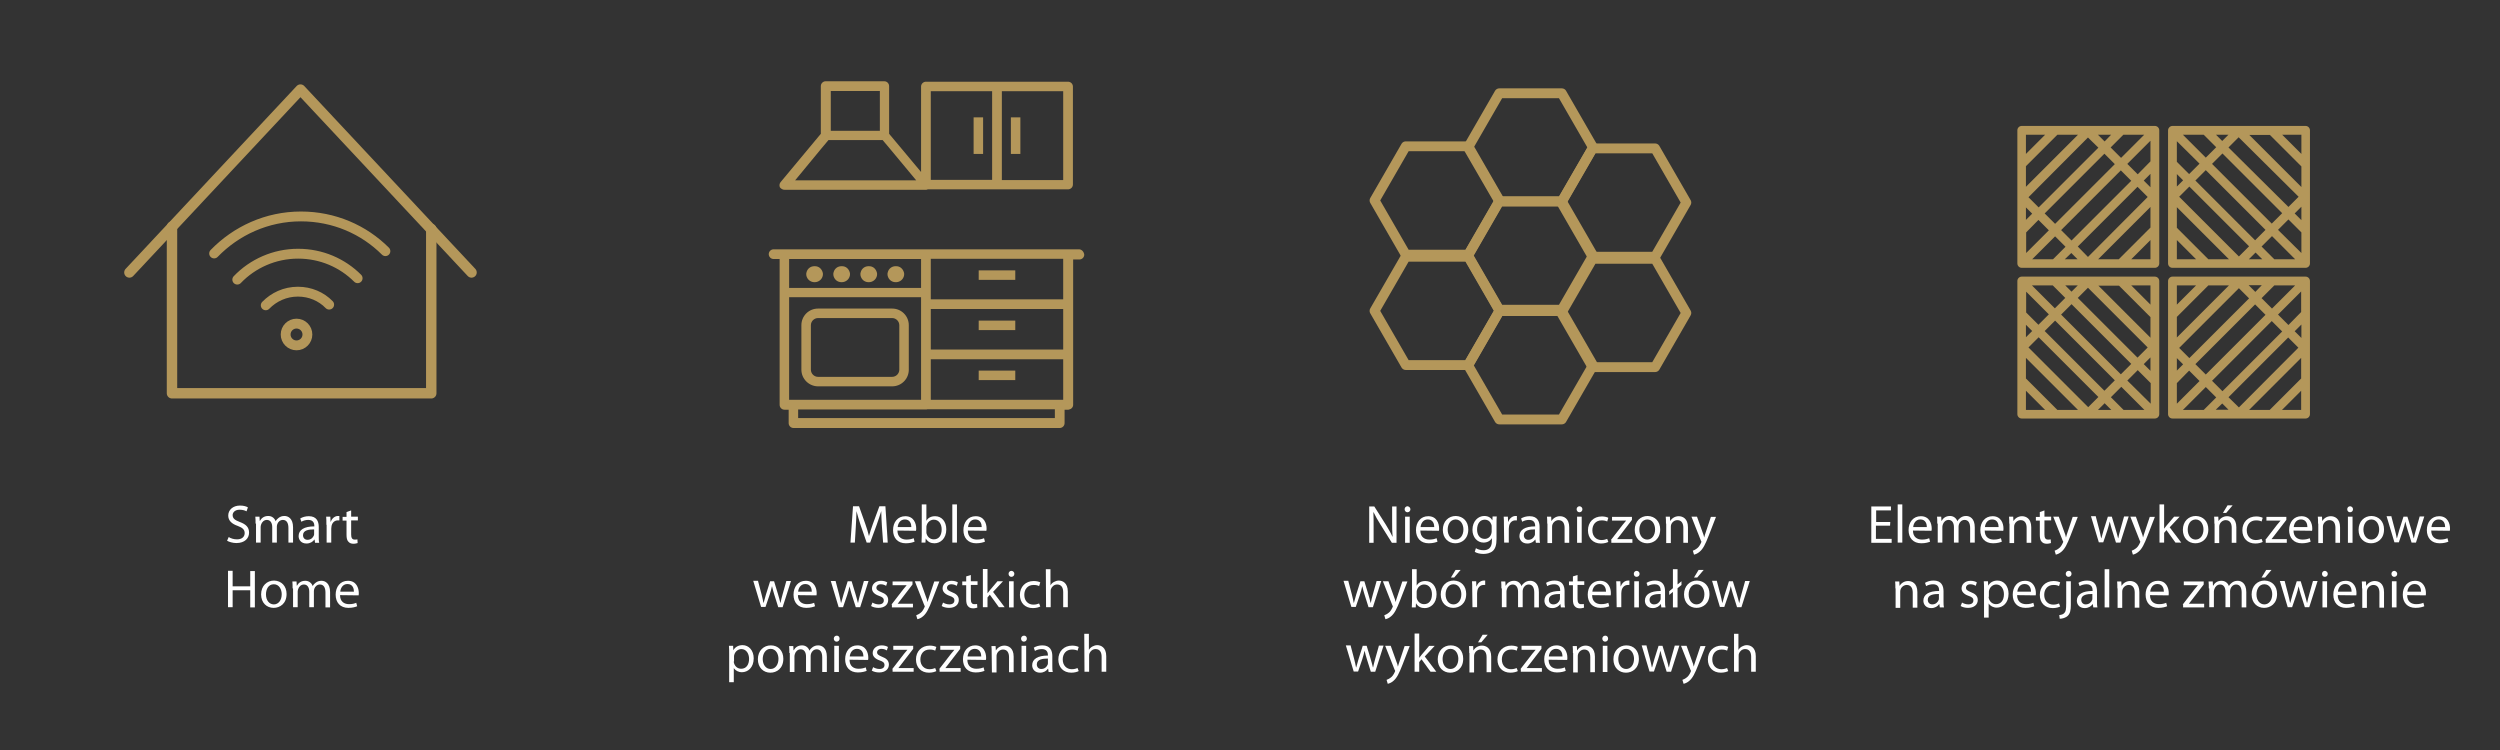<?xml version="1.0" encoding="utf-8"?>
<!-- Generator: Adobe Illustrator 26.3.1, SVG Export Plug-In . SVG Version: 6.00 Build 0)  -->
<svg version="1.1" id="Warstwa_1" xmlns="http://www.w3.org/2000/svg" xmlns:xlink="http://www.w3.org/1999/xlink" x="0px" y="0px"
	 viewBox="0 0 1080 324" style="enable-background:new 0 0 1080 324;" xml:space="preserve">
<rect x="0" y="0" width="1080" height="324" fill="#333333" stroke="none"/>
<style type="text/css">
	.st0{fill:#FFFFFF;}
	.st1{fill:none;stroke:#B4975A;stroke-width:4.5;stroke-linecap:round;stroke-linejoin:round;stroke-miterlimit:10;}
	.st2{fill:none;stroke:#B4975A;stroke-width:4.252;stroke-linecap:round;stroke-linejoin:round;stroke-miterlimit:10;}
	.st3{fill:#B4975A;}
	.st4{fill:none;stroke:#B4975A;stroke-width:4.252;stroke-linejoin:round;stroke-miterlimit:10;}
</style>
<g>
	<path class="st0" d="M98.8,232c0.9,0.6,2.2,1,3.6,1c2.1,0,3.3-1.1,3.3-2.7c0-1.4-0.8-2.3-3-3.1c-2.6-0.9-4.1-2.3-4.1-4.5
		c0-2.4,2-4.3,5.1-4.3c1.6,0,2.8,0.4,3.4,0.8l-0.6,1.7c-0.5-0.3-1.5-0.7-3-0.7c-2.1,0-3,1.3-3,2.3c0,1.5,1,2.2,3.1,3
		c2.7,1,4,2.3,4,4.6c0,2.4-1.8,4.5-5.5,4.5c-1.5,0-3.2-0.5-4-1L98.8,232z"/>
	<path class="st0" d="M110.4,226.2c0-1.2,0-2.1-0.1-3h1.8l0.1,1.8h0.1c0.6-1.1,1.7-2.1,3.6-2.1c1.5,0,2.7,0.9,3.2,2.3l0,0
		c0.3-0.7,0.8-1.1,1.3-1.5c0.7-0.5,1.4-0.8,2.5-0.8c1.5,0,3.7,1,3.7,4.9v6.6h-2v-6.3c0-2.2-0.8-3.5-2.4-3.5c-1.2,0-2.1,0.9-2.4,1.8
		c-0.1,0.3-0.2,0.7-0.2,1v7h-2v-6.7c0-1.8-0.8-3.1-2.3-3.1c-1.3,0-2.2,1-2.5,2c-0.1,0.3-0.2,0.7-0.2,1v6.8h-2v-8.2H110.4z"/>
	<path class="st0" d="M137.7,231.8c0,1,0,1.9,0.2,2.7h-1.8l-0.2-1.4h-0.1c-0.6,0.9-1.8,1.7-3.4,1.7c-2.3,0-3.4-1.6-3.4-3.2
		c0-2.7,2.4-4.2,6.8-4.2v-0.2c0-0.9-0.3-2.6-2.6-2.6c-1.1,0-2.2,0.3-3,0.8l-0.5-1.4c0.9-0.6,2.3-1,3.7-1c3.4,0,4.3,2.3,4.3,4.6
		V231.8z M135.7,228.7c-2.2,0-4.8,0.3-4.8,2.5c0,1.3,0.9,2,1.9,2c1.5,0,2.4-0.9,2.8-1.9c0.1-0.2,0.1-0.5,0.1-0.7V228.7z"/>
	<path class="st0" d="M141,226.7c0-1.3,0-2.5-0.1-3.5h1.8l0.1,2.2h0.1c0.5-1.5,1.8-2.5,3.1-2.5c0.2,0,0.4,0,0.6,0v1.9
		c-0.2,0-0.4,0-0.7,0c-1.4,0-2.5,1.1-2.7,2.6c0,0.3-0.1,0.6-0.1,1v6h-2v-7.7H141z"/>
	<path class="st0" d="M151.7,220.5v2.7h2.9v1.6h-2.9v6.1c0,1.4,0.4,2.2,1.5,2.2c0.6,0,0.9,0,1.2-0.1l0.1,1.6c-0.4,0.1-1,0.3-1.8,0.3
		c-1,0-1.7-0.3-2.2-0.9c-0.6-0.6-0.8-1.6-0.8-3v-6.1H148v-1.6h1.7v-2.1L151.7,220.5z"/>
	<path class="st0" d="M100.5,246.7v6.6h7.6v-6.6h2v15.7h-2V255h-7.6v7.3h-2v-15.7h2V246.7z"/>
	<path class="st0" d="M123.8,256.6c0,4.2-2.9,6-5.6,6c-3,0-5.4-2.2-5.4-5.8c0-3.7,2.5-6,5.6-6C121.6,250.9,123.8,253.2,123.8,256.6z
		 M114.9,256.8c0,2.5,1.4,4.3,3.4,4.3s3.4-1.8,3.4-4.4c0-1.9-1-4.3-3.4-4.3C115.9,252.4,114.9,254.6,114.9,256.8z"/>
	<path class="st0" d="M126.4,254.2c0-1.2,0-2.1-0.1-3h1.8l0.1,1.8h0.1c0.6-1.1,1.7-2.1,3.6-2.1c1.5,0,2.7,0.9,3.2,2.3l0,0
		c0.3-0.7,0.8-1.1,1.3-1.5c0.7-0.5,1.4-0.8,2.5-0.8c1.5,0,3.7,1,3.7,4.9v6.6h-2V256c0-2.2-0.8-3.5-2.4-3.5c-1.2,0-2.1,0.9-2.4,1.8
		c-0.1,0.3-0.2,0.7-0.2,1v7h-2v-6.7c0-1.8-0.8-3.1-2.3-3.1c-1.3,0-2.2,1-2.5,2c-0.1,0.3-0.2,0.7-0.2,1v6.8h-2v-8.1H126.4z"/>
	<path class="st0" d="M146.9,257.1c0,2.8,1.8,3.9,3.9,3.9c1.5,0,2.4-0.3,3.1-0.6l0.4,1.5c-0.7,0.3-2,0.7-3.8,0.7
		c-3.5,0-5.5-2.3-5.5-5.7c0-3.4,2-6,5.3-6c3.7,0,4.7,3.2,4.7,5.3c0,0.4,0,0.7-0.1,1L146.9,257.1L146.9,257.1z M152.9,255.6
		c0-1.3-0.5-3.3-2.8-3.3c-2.1,0-3,1.9-3.1,3.3H152.9z"/>
</g>
<g>
	<path class="st0" d="M381,227.6c-0.1-2.2-0.3-4.8-0.3-6.8l0,0c-0.6,1.8-1.2,3.8-2,6l-2.8,7.6h-1.5l-2.6-7.5
		c-0.7-2.2-1.3-4.2-1.8-6.1l0,0c0,2-0.2,4.6-0.3,6.9l-0.4,6.7h-1.9l1.1-15.7h2.6l2.7,7.6c0.7,1.9,1.2,3.7,1.6,5.3l0,0
		c0.4-1.6,1-3.3,1.7-5.3l2.8-7.6h2.6l1,15.7h-2L381,227.6z"/>
	<path class="st0" d="M387.7,229.2c0,2.8,1.8,3.9,3.9,3.9c1.5,0,2.4-0.3,3.1-0.6l0.4,1.5c-0.7,0.3-2,0.7-3.8,0.7
		c-3.5,0-5.5-2.3-5.5-5.7s2-6,5.3-6c3.7,0,4.7,3.2,4.7,5.3c0,0.4,0,0.7-0.1,1L387.7,229.2L387.7,229.2z M393.7,227.7
		c0-1.3-0.5-3.3-2.8-3.3c-2.1,0-3,1.9-3.1,3.3H393.7z"/>
	<path class="st0" d="M398.2,217.9h2v7.1l0,0c0.7-1.3,2-2,3.8-2c2.8,0,4.8,2.3,4.8,5.7c0,4-2.6,6-5.1,6c-1.6,0-2.9-0.6-3.8-2.1l0,0
		l-0.1,1.8h-1.7c0-0.8,0.1-1.9,0.1-2.9L398.2,217.9L398.2,217.9z M400.2,229.9c0,0.3,0,0.5,0.1,0.7c0.4,1.4,1.6,2.4,3.1,2.4
		c2.2,0,3.4-1.7,3.4-4.3c0-2.3-1.2-4.2-3.4-4.2c-1.4,0-2.7,1-3.1,2.5c-0.1,0.3-0.1,0.5-0.1,0.9V229.9z"/>
	<path class="st0" d="M411.4,217.9h2v16.5h-2V217.9z"/>
	<path class="st0" d="M418.1,229.2c0,2.8,1.8,3.9,3.9,3.9c1.5,0,2.4-0.3,3.1-0.6l0.4,1.5c-0.7,0.3-2,0.7-3.8,0.7
		c-3.5,0-5.5-2.3-5.5-5.7s2-6,5.3-6c3.7,0,4.7,3.2,4.7,5.3c0,0.4,0,0.7-0.1,1L418.1,229.2L418.1,229.2z M424.1,227.7
		c0-1.3-0.5-3.3-2.8-3.3c-2.1,0-3,1.9-3.1,3.3H424.1z"/>
	<path class="st0" d="M327.5,251.1l1.5,5.7c0.3,1.3,0.6,2.4,0.8,3.6h0.1c0.3-1.1,0.6-2.3,1-3.6l1.8-5.7h1.7l1.7,5.6
		c0.4,1.3,0.7,2.5,1,3.7h0.1c0.2-1.1,0.5-2.3,0.9-3.7l1.6-5.7h2l-3.6,11.3h-1.9l-1.7-5.4c-0.4-1.3-0.7-2.4-1-3.7l0,0
		c-0.3,1.3-0.6,2.5-1,3.7l-1.8,5.3h-1.9l-3.4-11.3h2.1V251.1z"/>
	<path class="st0" d="M344.7,257.1c0,2.8,1.8,3.9,3.9,3.9c1.5,0,2.4-0.3,3.1-0.6l0.4,1.5c-0.7,0.3-2,0.7-3.8,0.7
		c-3.5,0-5.5-2.3-5.5-5.7c0-3.4,2-6,5.3-6c3.7,0,4.7,3.2,4.7,5.3c0,0.4,0,0.7-0.1,1L344.7,257.1L344.7,257.1z M350.7,255.6
		c0-1.3-0.5-3.3-2.8-3.3c-2.1,0-3,1.9-3.1,3.3H350.7z"/>
	<path class="st0" d="M361,251.1l1.5,5.7c0.3,1.3,0.6,2.4,0.8,3.6h0.1c0.3-1.1,0.6-2.3,1-3.6l1.8-5.7h1.7l1.7,5.6
		c0.4,1.3,0.7,2.5,1,3.7h0.1c0.2-1.1,0.5-2.3,0.9-3.7l1.6-5.7h2l-3.6,11.3h-1.9L368,257c-0.4-1.3-0.7-2.4-1-3.7l0,0
		c-0.3,1.3-0.6,2.5-1,3.7l-1.8,5.3h-1.9l-3.4-11.3h2.1V251.1z"/>
	<path class="st0" d="M376.9,260.3c0.6,0.4,1.7,0.8,2.7,0.8c1.5,0,2.2-0.7,2.2-1.7s-0.6-1.5-2.1-2c-2-0.7-3-1.8-3-3.2
		c0-1.8,1.5-3.3,3.9-3.3c1.1,0,2.1,0.3,2.7,0.7l-0.5,1.5c-0.4-0.3-1.3-0.7-2.3-0.7c-1.2,0-1.9,0.7-1.9,1.5c0,0.9,0.7,1.3,2.1,1.9
		c1.9,0.7,3,1.7,3,3.4c0,2-1.6,3.4-4.2,3.4c-1.2,0-2.4-0.3-3.2-0.8L376.9,260.3z"/>
	<path class="st0" d="M385.1,261.2l5.1-6.6c0.5-0.6,1-1.2,1.5-1.8l0,0h-6.1v-1.6h8.6v1.3l-5,6.5c-0.5,0.6-0.9,1.2-1.4,1.8l0,0h6.6
		v1.6h-9.1v-1.2H385.1z"/>
	<path class="st0" d="M397.6,251.1l2.4,6.7c0.3,0.7,0.6,1.6,0.7,2.3l0,0c0.2-0.7,0.4-1.5,0.7-2.3l2.2-6.6h2.2l-3.1,8
		c-1.5,3.9-2.5,5.8-3.9,7c-1,0.9-2,1.2-2.5,1.3l-0.5-1.7c0.5-0.2,1.2-0.5,1.8-1c0.6-0.4,1.2-1.2,1.7-2.3c0.1-0.2,0.2-0.4,0.2-0.5
		s0-0.3-0.2-0.5l-4.1-10.4H397.6z"/>
	<path class="st0" d="M407.4,260.3c0.6,0.4,1.7,0.8,2.7,0.8c1.5,0,2.2-0.7,2.2-1.7s-0.6-1.5-2.1-2c-2-0.7-3-1.8-3-3.2
		c0-1.8,1.5-3.3,3.9-3.3c1.1,0,2.1,0.3,2.7,0.7l-0.5,1.5c-0.4-0.3-1.3-0.7-2.3-0.7c-1.2,0-1.9,0.7-1.9,1.5c0,0.9,0.7,1.3,2.1,1.9
		c1.9,0.7,3,1.7,3,3.4c0,2-1.6,3.4-4.2,3.4c-1.2,0-2.4-0.3-3.2-0.8L407.4,260.3z"/>
	<path class="st0" d="M419.4,248.4v2.7h2.9v1.6h-2.9v6.1c0,1.4,0.4,2.2,1.5,2.2c0.6,0,0.9,0,1.2-0.1l0.1,1.6c-0.4,0.1-1,0.3-1.8,0.3
		c-1,0-1.7-0.3-2.2-0.9c-0.6-0.6-0.8-1.6-0.8-3v-6.1h-1.7v-1.6h1.7V249L419.4,248.4z"/>
	<path class="st0" d="M426.6,256.3L426.6,256.3c0.3-0.4,0.7-0.9,1-1.3l3.3-3.9h2.4l-4.3,4.6l5,6.6h-2.5l-3.9-5.4l-1,1.2v4.2h-2
		v-16.5h2V256.3z"/>
	<path class="st0" d="M438.2,247.9c0,0.7-0.5,1.3-1.3,1.3c-0.7,0-1.2-0.6-1.2-1.3s0.5-1.3,1.3-1.3
		C437.7,246.7,438.2,247.2,438.2,247.9z M435.9,262.4v-11.3h2v11.3H435.9z"/>
	<path class="st0" d="M449.4,262c-0.5,0.3-1.7,0.7-3.2,0.7c-3.4,0-5.6-2.3-5.6-5.7c0-3.5,2.4-6,6-6c1.2,0,2.3,0.3,2.8,0.6l-0.5,1.6
		c-0.5-0.3-1.3-0.5-2.4-0.5c-2.6,0-4,1.9-4,4.3c0,2.6,1.7,4.2,3.9,4.2c1.2,0,1.9-0.3,2.5-0.5L449.4,262z"/>
	<path class="st0" d="M451.8,245.9h2v7l0,0c0.3-0.6,0.8-1.1,1.5-1.5c0.6-0.3,1.3-0.6,2.1-0.6c1.5,0,3.9,0.9,3.9,4.8v6.7h-2v-6.5
		c0-1.8-0.7-3.3-2.6-3.3c-1.3,0-2.3,0.9-2.7,2c-0.1,0.3-0.1,0.6-0.1,1v6.8h-2L451.8,245.9L451.8,245.9z"/>
	<path class="st0" d="M315,282.7c0-1.4,0-2.6-0.1-3.7h1.8l0.1,1.9l0,0c0.8-1.4,2.2-2.2,4-2.2c2.7,0,4.8,2.3,4.8,5.7c0,4-2.5,6-5.1,6
		c-1.5,0-2.8-0.7-3.5-1.8l0,0v6.1h-2L315,282.7L315,282.7z M317,285.7c0,0.3,0,0.6,0.1,0.8c0.4,1.4,1.6,2.4,3.1,2.4
		c2.2,0,3.4-1.8,3.4-4.3c0-2.2-1.2-4.2-3.3-4.2c-1.4,0-2.7,1-3.1,2.5c-0.1,0.3-0.1,0.6-0.1,0.8v2H317z"/>
	<path class="st0" d="M338.4,284.6c0,4.2-2.9,6-5.6,6c-3,0-5.4-2.2-5.4-5.8c0-3.7,2.5-6,5.6-6C336.2,278.8,338.4,281.1,338.4,284.6z
		 M329.5,284.7c0,2.5,1.4,4.3,3.4,4.3s3.4-1.8,3.4-4.4c0-1.9-1-4.3-3.4-4.3C330.6,280.3,329.5,282.6,329.5,284.7z"/>
	<path class="st0" d="M341,282.1c0-1.2,0-2.1-0.1-3h1.8l0.1,1.8h0.1c0.6-1.1,1.7-2.1,3.6-2.1c1.5,0,2.7,0.9,3.2,2.3l0,0
		c0.3-0.7,0.8-1.1,1.3-1.5c0.7-0.5,1.4-0.8,2.5-0.8c1.5,0,3.7,1,3.7,4.9v6.6h-2V284c0-2.2-0.8-3.5-2.4-3.5c-1.2,0-2.1,0.9-2.4,1.8
		c-0.1,0.3-0.2,0.7-0.2,1v7h-2v-6.7c0-1.8-0.8-3.1-2.3-3.1c-1.3,0-2.2,1-2.5,2c-0.1,0.3-0.2,0.7-0.2,1v6.8h-2v-8.2H341z"/>
	<path class="st0" d="M362.7,275.9c0,0.7-0.5,1.3-1.3,1.3c-0.7,0-1.2-0.6-1.2-1.3s0.5-1.3,1.3-1.3
		C362.2,274.6,362.7,275.1,362.7,275.9z M360.4,290.3V279h2v11.3H360.4z"/>
	<path class="st0" d="M367,285c0,2.8,1.8,3.9,3.9,3.9c1.5,0,2.4-0.3,3.1-0.6l0.4,1.5c-0.7,0.3-2,0.7-3.8,0.7c-3.5,0-5.5-2.3-5.5-5.7
		c0-3.4,2-6,5.3-6c3.7,0,4.7,3.2,4.7,5.3c0,0.4,0,0.7-0.1,1L367,285L367,285z M373,283.6c0-1.3-0.5-3.3-2.8-3.3
		c-2.1,0-3,1.9-3.1,3.3H373z"/>
	<path class="st0" d="M377.2,288.2c0.6,0.4,1.7,0.8,2.7,0.8c1.5,0,2.2-0.7,2.2-1.7s-0.6-1.5-2.1-2c-2-0.7-3-1.8-3-3.2
		c0-1.8,1.5-3.3,3.9-3.3c1.1,0,2.1,0.3,2.7,0.7l-0.5,1.5c-0.4-0.3-1.3-0.7-2.3-0.7c-1.2,0-1.9,0.7-1.9,1.5c0,0.9,0.7,1.3,2.1,1.9
		c1.9,0.7,3,1.7,3,3.4c0,2-1.6,3.4-4.2,3.4c-1.2,0-2.4-0.3-3.2-0.8L377.2,288.2z"/>
	<path class="st0" d="M385.4,289.1l5.1-6.6c0.5-0.6,1-1.2,1.5-1.8l0,0h-6.1V279h8.6v1.3l-5,6.5c-0.5,0.6-0.9,1.2-1.4,1.8l0,0h6.6
		v1.6h-9.1v-1.1H385.4z"/>
	<path class="st0" d="M404.5,289.9c-0.5,0.3-1.7,0.7-3.2,0.7c-3.4,0-5.6-2.3-5.6-5.7c0-3.5,2.4-6,6-6c1.2,0,2.3,0.3,2.8,0.6
		l-0.5,1.6c-0.5-0.3-1.3-0.5-2.4-0.5c-2.6,0-4,1.9-4,4.3c0,2.6,1.7,4.2,3.9,4.2c1.2,0,1.9-0.3,2.5-0.5L404.5,289.9z"/>
	<path class="st0" d="M405.7,289.1l5.1-6.6c0.5-0.6,1-1.2,1.5-1.8l0,0h-6.1V279h8.6v1.3l-5,6.5c-0.5,0.6-0.9,1.2-1.4,1.8l0,0h6.6
		v1.6h-9.1v-1.1H405.7z"/>
	<path class="st0" d="M417.9,285c0,2.8,1.8,3.9,3.9,3.9c1.5,0,2.4-0.3,3.1-0.6l0.4,1.5c-0.7,0.3-2,0.7-3.8,0.7
		c-3.5,0-5.5-2.3-5.5-5.7c0-3.4,2-6,5.3-6c3.7,0,4.7,3.2,4.7,5.3c0,0.4,0,0.7-0.1,1L417.9,285L417.9,285z M423.9,283.6
		c0-1.3-0.5-3.3-2.8-3.3c-2.1,0-3,1.9-3.1,3.3H423.9z"/>
	<path class="st0" d="M428.4,282.1c0-1.2,0-2.1-0.1-3h1.8l0.1,1.9l0,0c0.6-1,1.9-2.1,3.7-2.1c1.6,0,4,0.9,4,4.8v6.7h-2v-6.5
		c0-1.8-0.7-3.3-2.6-3.3c-1.3,0-2.4,1-2.7,2.1c-0.1,0.3-0.1,0.6-0.1,1v6.8h-2L428.4,282.1L428.4,282.1z"/>
	<path class="st0" d="M443.6,275.9c0,0.7-0.5,1.3-1.3,1.3c-0.7,0-1.2-0.6-1.2-1.3s0.5-1.3,1.3-1.3
		C443.1,274.6,443.6,275.1,443.6,275.9z M441.3,290.3V279h2v11.3H441.3z"/>
	<path class="st0" d="M454.6,287.6c0,1,0,1.9,0.2,2.7H453l-0.2-1.4h-0.1c-0.6,0.9-1.8,1.7-3.4,1.7c-2.3,0-3.4-1.6-3.4-3.2
		c0-2.7,2.4-4.2,6.8-4.2V283c0-0.9-0.3-2.6-2.6-2.6c-1.1,0-2.2,0.3-3,0.8l-0.5-1.4c0.9-0.6,2.3-1,3.7-1c3.4,0,4.3,2.3,4.3,4.6
		L454.6,287.6L454.6,287.6z M452.7,284.5c-2.2,0-4.8,0.3-4.8,2.5c0,1.3,0.9,2,1.9,2c1.5,0,2.4-0.9,2.8-1.9c0.1-0.2,0.1-0.5,0.1-0.7
		V284.5z"/>
	<path class="st0" d="M466,289.9c-0.5,0.3-1.7,0.7-3.2,0.7c-3.4,0-5.6-2.3-5.6-5.7c0-3.5,2.4-6,6-6c1.2,0,2.3,0.3,2.8,0.6l-0.5,1.6
		c-0.5-0.3-1.3-0.5-2.4-0.5c-2.6,0-4,1.9-4,4.3c0,2.6,1.7,4.2,3.9,4.2c1.2,0,1.9-0.3,2.5-0.5L466,289.9z"/>
	<path class="st0" d="M468.4,273.8h2v7l0,0c0.3-0.6,0.8-1.1,1.5-1.5c0.6-0.3,1.3-0.6,2.1-0.6c1.5,0,3.9,0.9,3.9,4.8v6.7h-2v-6.5
		c0-1.8-0.7-3.3-2.6-3.3c-1.3,0-2.3,0.9-2.7,2c-0.1,0.3-0.1,0.6-0.1,1v6.8h-2L468.4,273.8L468.4,273.8z"/>
</g>
<g>
	<path class="st0" d="M591.5,234.5v-15.7h2.2l5,7.9c1.1,1.8,2.1,3.5,2.8,5.1h0.1c-0.2-2.1-0.2-4-0.2-6.4v-6.6h1.9v15.7h-2l-5-8
		c-1.1-1.7-2.1-3.5-2.9-5.2h-0.1c0.1,2,0.1,3.9,0.1,6.5v6.7H591.5z"/>
	<path class="st0" d="M609.3,220c0,0.7-0.5,1.3-1.3,1.3c-0.7,0-1.2-0.6-1.2-1.3s0.5-1.3,1.3-1.3C608.7,218.8,609.3,219.3,609.3,220z
		 M607,234.5v-11.3h2v11.3H607z"/>
	<path class="st0" d="M613.6,229.2c0,2.8,1.8,3.9,3.9,3.9c1.5,0,2.4-0.3,3.1-0.6l0.4,1.5c-0.7,0.3-2,0.7-3.8,0.7
		c-3.5,0-5.5-2.3-5.5-5.7s2-6,5.3-6c3.7,0,4.7,3.2,4.7,5.3c0,0.4,0,0.7-0.1,1L613.6,229.2L613.6,229.2z M619.6,227.7
		c0-1.3-0.5-3.3-2.8-3.3c-2.1,0-3,1.9-3.1,3.3H619.6z"/>
	<path class="st0" d="M634.3,228.7c0,4.2-2.9,6-5.6,6c-3,0-5.4-2.2-5.4-5.8c0-3.7,2.5-6,5.6-6C632.1,223,634.3,225.3,634.3,228.7z
		 M625.4,228.8c0,2.5,1.4,4.3,3.4,4.3s3.4-1.8,3.4-4.4c0-1.9-1-4.3-3.4-4.3C626.4,224.5,625.4,226.7,625.4,228.8z"/>
	<path class="st0" d="M646.5,232.8c0,2.6-0.5,4.2-1.6,5.2s-2.7,1.3-4.1,1.3c-1.3,0-2.8-0.3-3.7-0.9l0.5-1.6c0.7,0.5,1.9,0.9,3.3,0.9
		c2.1,0,3.6-1.1,3.6-4v-1.2l0,0c-0.6,1-1.8,1.9-3.6,1.9c-2.8,0-4.8-2.4-4.8-5.5c0-3.8,2.5-6,5.1-6c2,0,3,1,3.5,1.9l0,0l0.1-1.7h1.8
		c-0.1,0.8-0.1,1.7-0.1,3.1V232.8z M644.4,227.6c0-0.3,0-0.7-0.1-0.9c-0.4-1.2-1.3-2.2-2.9-2.2c-2,0-3.3,1.7-3.3,4.3
		c0,2.2,1.1,4,3.3,4c1.3,0,2.4-0.8,2.8-2.1c0.1-0.3,0.2-0.7,0.2-1.1V227.6z"/>
	<path class="st0" d="M649.7,226.7c0-1.3,0-2.5-0.1-3.5h1.8l0.1,2.2h0.1c0.5-1.5,1.8-2.5,3.1-2.5c0.2,0,0.4,0,0.6,0v1.9
		c-0.2,0-0.4,0-0.7,0c-1.4,0-2.5,1.1-2.7,2.6c0,0.3-0.1,0.6-0.1,1v6h-2L649.7,226.7L649.7,226.7z"/>
	<path class="st0" d="M665.1,231.8c0,1,0,1.9,0.2,2.7h-1.8l-0.2-1.4h-0.1c-0.6,0.9-1.8,1.7-3.4,1.7c-2.3,0-3.4-1.6-3.4-3.2
		c0-2.7,2.4-4.2,6.8-4.2v-0.2c0-0.9-0.3-2.6-2.6-2.6c-1.1,0-2.2,0.3-3,0.8l-0.5-1.4c0.9-0.6,2.3-1,3.7-1c3.4,0,4.3,2.3,4.3,4.6
		V231.8z M663.1,228.7c-2.2,0-4.8,0.3-4.8,2.5c0,1.3,0.9,2,1.9,2c1.5,0,2.4-0.9,2.8-1.9c0.1-0.2,0.1-0.5,0.1-0.7V228.7z"/>
	<path class="st0" d="M668.4,226.2c0-1.2,0-2.1-0.1-3h1.8l0.1,1.9l0,0c0.6-1,1.9-2.1,3.7-2.1c1.6,0,4,0.9,4,4.8v6.7h-2V228
		c0-1.8-0.7-3.3-2.6-3.3c-1.3,0-2.4,1-2.7,2.1c-0.1,0.3-0.1,0.6-0.1,1v6.8h-2v-8.4H668.4z"/>
	<path class="st0" d="M683.6,220c0,0.7-0.5,1.3-1.3,1.3c-0.7,0-1.2-0.6-1.2-1.3s0.5-1.3,1.3-1.3C683.1,218.8,683.6,219.3,683.6,220z
		 M681.3,234.5v-11.3h2v11.3H681.3z"/>
	<path class="st0" d="M694.8,234.1c-0.5,0.3-1.7,0.7-3.2,0.7c-3.4,0-5.6-2.3-5.6-5.7c0-3.5,2.4-6,6-6c1.2,0,2.3,0.3,2.8,0.6
		l-0.5,1.6c-0.5-0.3-1.3-0.5-2.4-0.5c-2.6,0-4,1.9-4,4.3c0,2.6,1.7,4.2,3.9,4.2c1.2,0,1.9-0.3,2.5-0.5L694.8,234.1z"/>
	<path class="st0" d="M695.9,233.3l5.1-6.6c0.5-0.6,1-1.2,1.5-1.8l0,0h-6.1v-1.6h8.6v1.3l-5,6.5c-0.5,0.6-0.9,1.2-1.4,1.8l0,0h6.6
		v1.6h-9.1v-1.2H695.9z"/>
	<path class="st0" d="M717.2,228.7c0,4.2-2.9,6-5.6,6c-3,0-5.4-2.2-5.4-5.8c0-3.7,2.5-6,5.6-6C715,223,717.2,225.3,717.2,228.7z
		 M708.2,228.8c0,2.5,1.4,4.3,3.4,4.3s3.4-1.8,3.4-4.4c0-1.9-1-4.3-3.4-4.3C709.3,224.5,708.2,226.7,708.2,228.8z"/>
	<path class="st0" d="M719.7,226.2c0-1.2,0-2.1-0.1-3h1.8l0.1,1.9l0,0c0.6-1,1.9-2.1,3.7-2.1c1.6,0,4,0.9,4,4.8v6.7h-2V228
		c0-1.8-0.7-3.3-2.6-3.3c-1.3,0-2.4,1-2.7,2.1c-0.1,0.3-0.1,0.6-0.1,1v6.8h-2v-8.4H719.7z"/>
	<path class="st0" d="M733.1,223.2l2.4,6.7c0.3,0.7,0.6,1.6,0.7,2.3l0,0c0.2-0.7,0.4-1.5,0.7-2.3l2.2-6.6h2.2l-3.1,8
		c-1.5,3.9-2.5,5.8-3.9,7c-1,0.9-2,1.2-2.5,1.3l-0.5-1.7c0.5-0.2,1.2-0.5,1.8-1c0.6-0.4,1.2-1.2,1.7-2.3c0.1-0.2,0.2-0.4,0.2-0.5
		s0-0.3-0.2-0.5l-4.1-10.4H733.1z"/>
	<path class="st0" d="M582.5,251.1l1.5,5.7c0.3,1.3,0.6,2.4,0.8,3.6h0.1c0.3-1.1,0.6-2.3,1-3.6l1.8-5.7h1.7l1.7,5.6
		c0.4,1.3,0.7,2.5,1,3.7h0.1c0.2-1.1,0.5-2.3,0.9-3.7l1.6-5.7h2l-3.6,11.3h-1.9l-1.7-5.4c-0.4-1.3-0.7-2.4-1-3.7l0,0
		c-0.3,1.3-0.6,2.5-1,3.7l-1.8,5.3h-1.9l-3.4-11.3h2.1V251.1z"/>
	<path class="st0" d="M599.8,251.1l2.4,6.7c0.3,0.7,0.6,1.6,0.7,2.3l0,0c0.2-0.7,0.4-1.5,0.7-2.3l2.2-6.6h2.2l-3.1,8
		c-1.5,3.9-2.5,5.8-3.9,7c-1,0.9-2,1.2-2.5,1.3l-0.5-1.7c0.5-0.2,1.2-0.5,1.8-1c0.6-0.4,1.2-1.2,1.7-2.3c0.1-0.2,0.2-0.4,0.2-0.5
		s0-0.3-0.2-0.5l-4.1-10.4H599.8z"/>
	<path class="st0" d="M610,245.9h2v7.1l0,0c0.7-1.3,2-2,3.8-2c2.8,0,4.8,2.3,4.8,5.7c0,4-2.6,6-5.1,6c-1.6,0-2.9-0.6-3.8-2.1l0,0
		l-0.1,1.8h-1.7c0-0.8,0.1-1.9,0.1-2.9V245.9z M612,257.9c0,0.3,0,0.5,0.1,0.7c0.4,1.4,1.6,2.4,3.1,2.4c2.2,0,3.4-1.7,3.4-4.3
		c0-2.3-1.2-4.2-3.4-4.2c-1.4,0-2.7,1-3.1,2.5c-0.1,0.3-0.1,0.5-0.1,0.9V257.9z"/>
	<path class="st0" d="M633.4,256.6c0,4.2-2.9,6-5.6,6c-3,0-5.4-2.2-5.4-5.8c0-3.7,2.5-6,5.6-6C631.3,250.9,633.4,253.2,633.4,256.6z
		 M624.5,256.8c0,2.5,1.4,4.3,3.4,4.3s3.4-1.8,3.4-4.4c0-1.9-1-4.3-3.4-4.3C625.6,252.4,624.5,254.6,624.5,256.8z M631,246.2
		l-2.8,3.3h-1.4l2-3.3H631z"/>
	<path class="st0" d="M636,254.6c0-1.3,0-2.5-0.1-3.5h1.8l0.1,2.2h0.1c0.5-1.5,1.8-2.5,3.1-2.5c0.2,0,0.4,0,0.6,0v1.9
		c-0.2,0-0.4,0-0.7,0c-1.4,0-2.5,1.1-2.7,2.6c0,0.3-0.1,0.6-0.1,1v6h-2L636,254.6L636,254.6z"/>
	<path class="st0" d="M648.6,254.2c0-1.2,0-2.1-0.1-3h1.8l0.1,1.8h0.1c0.6-1.1,1.7-2.1,3.6-2.1c1.5,0,2.7,0.9,3.2,2.3l0,0
		c0.3-0.7,0.8-1.1,1.3-1.5c0.7-0.5,1.4-0.8,2.5-0.8c1.5,0,3.7,1,3.7,4.9v6.6h-2V256c0-2.2-0.8-3.5-2.4-3.5c-1.2,0-2.1,0.9-2.4,1.8
		c-0.1,0.3-0.2,0.7-0.2,1v7h-2v-6.7c0-1.8-0.8-3.1-2.3-3.1c-1.3,0-2.2,1-2.5,2c-0.1,0.3-0.2,0.7-0.2,1v6.8h-2v-8.1H648.6z"/>
	<path class="st0" d="M675.9,259.7c0,1,0,1.9,0.2,2.7h-1.8l-0.2-1.4H674c-0.6,0.9-1.8,1.7-3.4,1.7c-2.3,0-3.4-1.6-3.4-3.2
		c0-2.7,2.4-4.2,6.8-4.2V255c0-0.9-0.3-2.6-2.6-2.6c-1.1,0-2.2,0.3-3,0.8l-0.5-1.4c0.9-0.6,2.3-1,3.7-1c3.4,0,4.3,2.3,4.3,4.6
		L675.9,259.7L675.9,259.7z M673.9,256.6c-2.2,0-4.8,0.3-4.8,2.5c0,1.3,0.9,2,1.9,2c1.5,0,2.4-0.9,2.8-1.9c0.1-0.2,0.1-0.5,0.1-0.7
		V256.6z"/>
	<path class="st0" d="M681.5,248.4v2.7h2.9v1.6h-2.9v6.1c0,1.4,0.4,2.2,1.5,2.2c0.6,0,0.9,0,1.2-0.1l0.1,1.6c-0.4,0.1-1,0.3-1.8,0.3
		c-1,0-1.7-0.3-2.2-0.9c-0.6-0.6-0.8-1.6-0.8-3v-6.1h-1.7v-1.6h1.7V249L681.5,248.4z"/>
	<path class="st0" d="M687.8,257.1c0,2.8,1.8,3.9,3.9,3.9c1.5,0,2.4-0.3,3.1-0.6l0.4,1.5c-0.7,0.3-2,0.7-3.8,0.7
		c-3.5,0-5.5-2.3-5.5-5.7c0-3.4,2-6,5.3-6c3.7,0,4.7,3.2,4.7,5.3c0,0.4,0,0.7-0.1,1L687.8,257.1L687.8,257.1z M693.8,255.6
		c0-1.3-0.5-3.3-2.8-3.3c-2.1,0-3,1.9-3.1,3.3H693.8z"/>
	<path class="st0" d="M698.3,254.6c0-1.3,0-2.5-0.1-3.5h1.8l0.1,2.2h0.1c0.5-1.5,1.8-2.5,3.1-2.5c0.2,0,0.4,0,0.6,0v1.9
		c-0.2,0-0.4,0-0.7,0c-1.4,0-2.5,1.1-2.7,2.6c0,0.3-0.1,0.6-0.1,1v6h-2L698.3,254.6L698.3,254.6z"/>
	<path class="st0" d="M708.3,247.9c0,0.7-0.5,1.3-1.3,1.3c-0.7,0-1.2-0.6-1.2-1.3s0.5-1.3,1.3-1.3
		C707.8,246.7,708.3,247.2,708.3,247.9z M706,262.4v-11.3h2v11.3H706z"/>
	<path class="st0" d="M719.3,259.7c0,1,0,1.9,0.2,2.7h-1.8l-0.2-1.4h-0.1c-0.6,0.9-1.8,1.7-3.4,1.7c-2.3,0-3.4-1.6-3.4-3.2
		c0-2.7,2.4-4.2,6.8-4.2V255c0-0.9-0.3-2.6-2.6-2.6c-1.1,0-2.2,0.3-3,0.8l-0.5-1.4c0.9-0.6,2.3-1,3.7-1c3.4,0,4.3,2.3,4.3,4.6V259.7
		z M717.4,256.6c-2.2,0-4.8,0.3-4.8,2.5c0,1.3,0.9,2,1.9,2c1.5,0,2.4-0.9,2.8-1.9c0.1-0.2,0.1-0.5,0.1-0.7V256.6z"/>
	<path class="st0" d="M722.7,262.4v-6.7l-1.6,1.3v-1.6l1.6-1.3v-8.2h2v6.6l1.7-1.4v1.6l-1.7,1.4v8.3H722.7z"/>
	<path class="st0" d="M738.5,256.6c0,4.2-2.9,6-5.6,6c-3,0-5.4-2.2-5.4-5.8c0-3.7,2.5-6,5.6-6C736.3,250.9,738.5,253.2,738.5,256.6z
		 M729.5,256.8c0,2.5,1.4,4.3,3.4,4.3s3.4-1.8,3.4-4.4c0-1.9-1-4.3-3.4-4.3C730.6,252.4,729.5,254.6,729.5,256.8z M736,246.2
		l-2.8,3.3h-1.4l2-3.3H736z"/>
	<path class="st0" d="M741.7,251.1l1.5,5.7c0.3,1.3,0.6,2.4,0.8,3.6h0.1c0.3-1.1,0.6-2.3,1-3.6l1.8-5.7h1.7l1.7,5.6
		c0.4,1.3,0.7,2.5,1,3.7h0.1c0.2-1.1,0.5-2.3,0.9-3.7l1.6-5.7h2l-3.6,11.3h-1.9l-1.7-5.4c-0.4-1.3-0.7-2.4-1-3.7l0,0
		c-0.3,1.3-0.6,2.5-1,3.7l-1.8,5.3H743l-3.4-11.3h2.1V251.1z"/>
	<path class="st0" d="M583.5,279l1.5,5.7c0.3,1.3,0.6,2.4,0.8,3.6h0.1c0.3-1.1,0.6-2.3,1-3.6l1.8-5.7h1.7l1.7,5.6
		c0.4,1.3,0.7,2.5,1,3.7h0.1c0.2-1.1,0.5-2.3,0.9-3.7l1.6-5.7h2l-3.6,11.3h-1.9l-1.7-5.4c-0.4-1.3-0.7-2.4-1-3.7l0,0
		c-0.3,1.3-0.6,2.5-1,3.7l-1.8,5.3h-1.9l-3.4-11.3h2.1V279z"/>
	<path class="st0" d="M600.8,279l2.4,6.7c0.3,0.7,0.6,1.6,0.7,2.3l0,0c0.2-0.7,0.4-1.5,0.7-2.3l2.2-6.6h2.2l-3.1,8
		c-1.5,3.9-2.5,5.8-3.9,7c-1,0.9-2,1.2-2.5,1.3l-0.5-1.7c0.5-0.2,1.2-0.5,1.8-1c0.6-0.4,1.2-1.2,1.7-2.3c0.1-0.2,0.2-0.4,0.2-0.5
		s0-0.3-0.2-0.5l-4.1-10.4H600.8z"/>
	<path class="st0" d="M613.1,284.2L613.1,284.2c0.3-0.4,0.7-0.9,1-1.3l3.3-3.9h2.4l-4.3,4.6l5,6.6H618l-3.9-5.4l-1,1.2v4.2h-2v-16.5
		h2V284.2z"/>
	<path class="st0" d="M632.1,284.6c0,4.2-2.9,6-5.6,6c-3,0-5.4-2.2-5.4-5.8c0-3.7,2.5-6,5.6-6C630,278.8,632.1,281.1,632.1,284.6z
		 M623.2,284.7c0,2.5,1.4,4.3,3.4,4.3s3.4-1.8,3.4-4.4c0-1.9-1-4.3-3.4-4.3C624.3,280.3,623.2,282.6,623.2,284.7z"/>
	<path class="st0" d="M634.7,282.1c0-1.2,0-2.1-0.1-3h1.8l0.1,1.9l0,0c0.6-1,1.9-2.1,3.7-2.1c1.6,0,4,0.9,4,4.8v6.7h-2v-6.5
		c0-1.8-0.7-3.3-2.6-3.3c-1.3,0-2.4,1-2.7,2.1c-0.1,0.3-0.1,0.6-0.1,1v6.8h-2v-8.4H634.7z M642.7,274.2l-2.8,3.3h-1.4l2-3.3H642.7z"
		/>
	<path class="st0" d="M655.7,289.9c-0.5,0.3-1.7,0.7-3.2,0.7c-3.4,0-5.6-2.3-5.6-5.7c0-3.5,2.4-6,6-6c1.2,0,2.3,0.3,2.8,0.6
		l-0.5,1.6c-0.5-0.3-1.3-0.5-2.4-0.5c-2.6,0-4,1.9-4,4.3c0,2.6,1.7,4.2,3.9,4.2c1.2,0,1.9-0.3,2.5-0.5L655.7,289.9z"/>
	<path class="st0" d="M656.8,289.1l5.1-6.6c0.5-0.6,1-1.2,1.5-1.8l0,0h-6.1V279h8.6v1.3l-5,6.5c-0.5,0.6-0.9,1.2-1.4,1.8l0,0h6.6
		v1.6H657v-1.1H656.8z"/>
	<path class="st0" d="M669,285c0,2.8,1.8,3.9,3.9,3.9c1.5,0,2.4-0.3,3.1-0.6l0.4,1.5c-0.7,0.3-2,0.7-3.8,0.7c-3.5,0-5.5-2.3-5.5-5.7
		c0-3.4,2-6,5.3-6c3.7,0,4.7,3.2,4.7,5.3c0,0.4,0,0.7-0.1,1L669,285L669,285z M675,283.6c0-1.3-0.5-3.3-2.8-3.3
		c-2.1,0-3,1.9-3.1,3.3H675z"/>
	<path class="st0" d="M679.5,282.1c0-1.2,0-2.1-0.1-3h1.8l0.1,1.9l0,0c0.6-1,1.9-2.1,3.7-2.1c1.6,0,4,0.9,4,4.8v6.7h-2v-6.5
		c0-1.8-0.7-3.3-2.6-3.3c-1.3,0-2.4,1-2.7,2.1c-0.1,0.3-0.1,0.6-0.1,1v6.8h-2v-8.4H679.5z"/>
	<path class="st0" d="M694.7,275.9c0,0.7-0.5,1.3-1.3,1.3c-0.7,0-1.2-0.6-1.2-1.3s0.5-1.3,1.3-1.3
		C694.2,274.6,694.7,275.1,694.7,275.9z M692.4,290.3V279h2v11.3H692.4z"/>
	<path class="st0" d="M708,284.6c0,4.2-2.9,6-5.6,6c-3,0-5.4-2.2-5.4-5.8c0-3.7,2.5-6,5.6-6C705.8,278.8,708,281.1,708,284.6z
		 M699.1,284.7c0,2.5,1.4,4.3,3.4,4.3s3.4-1.8,3.4-4.4c0-1.9-1-4.3-3.4-4.3C700.2,280.3,699.1,282.6,699.1,284.7z"/>
	<path class="st0" d="M711.3,279l1.5,5.7c0.3,1.3,0.6,2.4,0.8,3.6h0.1c0.3-1.1,0.6-2.3,1-3.6l1.8-5.7h1.7l1.7,5.6
		c0.4,1.3,0.7,2.5,1,3.7h0.1c0.2-1.1,0.5-2.3,0.9-3.7l1.6-5.7h2l-3.6,11.3H720l-1.7-5.4c-0.4-1.3-0.7-2.4-1-3.7l0,0
		c-0.3,1.3-0.6,2.5-1,3.7l-1.8,5.3h-1.9l-3.4-11.3h2.1V279z"/>
	<path class="st0" d="M728.6,279l2.4,6.7c0.3,0.7,0.6,1.6,0.7,2.3l0,0c0.2-0.7,0.4-1.5,0.7-2.3l2.2-6.6h2.2l-3.1,8
		c-1.5,3.9-2.5,5.8-3.9,7c-1,0.9-2,1.2-2.5,1.3l-0.5-1.7c0.5-0.2,1.2-0.5,1.8-1c0.6-0.4,1.2-1.2,1.7-2.3c0.1-0.2,0.2-0.4,0.2-0.5
		s0-0.3-0.2-0.5l-4.1-10.4H728.6z"/>
	<path class="st0" d="M746.6,289.9c-0.5,0.3-1.7,0.7-3.2,0.7c-3.4,0-5.6-2.3-5.6-5.7c0-3.5,2.4-6,6-6c1.2,0,2.3,0.3,2.8,0.6
		l-0.5,1.6c-0.5-0.3-1.3-0.5-2.4-0.5c-2.6,0-4,1.9-4,4.3c0,2.6,1.7,4.2,3.9,4.2c1.2,0,1.9-0.3,2.5-0.5L746.6,289.9z"/>
	<path class="st0" d="M749,273.8h2v7l0,0c0.3-0.6,0.8-1.1,1.5-1.5c0.6-0.3,1.3-0.6,2.1-0.6c1.5,0,3.9,0.9,3.9,4.8v6.7h-2v-6.5
		c0-1.8-0.7-3.3-2.6-3.3c-1.3,0-2.3,0.9-2.7,2c-0.1,0.3-0.1,0.6-0.1,1v6.8h-2v-16.4H749z"/>
</g>
<g>
	<path class="st0" d="M816.5,227.1h-6.1v5.7h6.8v1.7h-8.8v-15.7h8.5v1.7h-6.4v5h6.1L816.5,227.1L816.5,227.1z"/>
	<path class="st0" d="M819.8,217.9h2v16.5h-2V217.9z"/>
	<path class="st0" d="M826.4,229.2c0,2.8,1.8,3.9,3.9,3.9c1.5,0,2.4-0.3,3.1-0.6l0.4,1.5c-0.7,0.3-2,0.7-3.8,0.7
		c-3.5,0-5.5-2.3-5.5-5.7s2-6,5.3-6c3.7,0,4.7,3.2,4.7,5.3c0,0.4,0,0.7-0.1,1L826.4,229.2L826.4,229.2z M832.4,227.7
		c0-1.3-0.5-3.3-2.8-3.3c-2.1,0-3,1.9-3.1,3.3H832.4z"/>
	<path class="st0" d="M836.9,226.2c0-1.2,0-2.1-0.1-3h1.8l0.1,1.8h0.1c0.6-1.1,1.7-2.1,3.6-2.1c1.5,0,2.7,0.9,3.2,2.3l0,0
		c0.3-0.7,0.8-1.1,1.3-1.5c0.7-0.5,1.4-0.8,2.5-0.8c1.5,0,3.7,1,3.7,4.9v6.6h-2v-6.3c0-2.2-0.8-3.5-2.4-3.5c-1.2,0-2.1,0.9-2.4,1.8
		c-0.1,0.3-0.2,0.7-0.2,1v7h-2v-6.7c0-1.8-0.8-3.1-2.3-3.1c-1.3,0-2.2,1-2.5,2c-0.1,0.3-0.2,0.7-0.2,1v6.8h-2v-8.2H836.9z"/>
	<path class="st0" d="M857.4,229.2c0,2.8,1.8,3.9,3.9,3.9c1.5,0,2.4-0.3,3.1-0.6l0.4,1.5c-0.7,0.3-2,0.7-3.8,0.7
		c-3.5,0-5.5-2.3-5.5-5.7s2-6,5.3-6c3.7,0,4.7,3.2,4.7,5.3c0,0.4,0,0.7-0.1,1L857.4,229.2L857.4,229.2z M863.4,227.7
		c0-1.3-0.5-3.3-2.8-3.3c-2.1,0-3,1.9-3.1,3.3H863.4z"/>
	<path class="st0" d="M868,226.2c0-1.2,0-2.1-0.1-3h1.8l0.1,1.9l0,0c0.6-1,1.9-2.1,3.7-2.1c1.6,0,4,0.9,4,4.8v6.7h-2V228
		c0-1.8-0.7-3.3-2.6-3.3c-1.3,0-2.4,1-2.7,2.1c-0.1,0.3-0.1,0.6-0.1,1v6.8h-2v-8.4H868z"/>
	<path class="st0" d="M883.2,220.5v2.7h2.9v1.6h-2.9v6.1c0,1.4,0.4,2.2,1.5,2.2c0.6,0,0.9,0,1.2-0.1l0.1,1.6c-0.4,0.1-1,0.3-1.8,0.3
		c-1,0-1.7-0.3-2.2-0.9c-0.6-0.6-0.8-1.6-0.8-3v-6.1h-1.7v-1.6h1.7v-2.1L883.2,220.5z"/>
	<path class="st0" d="M889.4,223.2l2.4,6.7c0.3,0.7,0.6,1.6,0.7,2.3l0,0c0.2-0.7,0.4-1.5,0.7-2.3l2.2-6.6h2.2l-3.1,8
		c-1.5,3.9-2.5,5.8-3.9,7c-1,0.9-2,1.2-2.5,1.3l-0.5-1.7c0.5-0.2,1.2-0.5,1.8-1c0.6-0.4,1.2-1.2,1.7-2.3c0.1-0.2,0.2-0.4,0.2-0.5
		s0-0.3-0.2-0.5l-4.1-10.4H889.4z"/>
	<path class="st0" d="M905.4,223.2l1.5,5.7c0.3,1.3,0.6,2.4,0.8,3.6h0.1c0.3-1.1,0.6-2.3,1-3.6l1.8-5.7h1.7l1.7,5.6
		c0.4,1.3,0.7,2.5,1,3.7h0.1c0.2-1.1,0.5-2.3,0.9-3.7l1.6-5.7h2l-3.6,11.3h-1.9l-1.7-5.4c-0.4-1.3-0.7-2.4-1-3.7l0,0
		c-0.3,1.3-0.6,2.5-1,3.7l-1.8,5.3h-1.9l-3.4-11.3h2.1V223.2z"/>
	<path class="st0" d="M922.7,223.2l2.4,6.7c0.3,0.7,0.6,1.6,0.7,2.3l0,0c0.2-0.7,0.4-1.5,0.7-2.3l2.2-6.6h2.2l-3.1,8
		c-1.5,3.9-2.5,5.8-3.9,7c-1,0.9-2,1.2-2.5,1.3l-0.5-1.7c0.5-0.2,1.2-0.5,1.8-1c0.6-0.4,1.2-1.2,1.7-2.3c0.1-0.2,0.2-0.4,0.2-0.5
		s0-0.3-0.2-0.5l-4.1-10.4H922.7z"/>
	<path class="st0" d="M934.9,228.4L934.9,228.4c0.3-0.4,0.7-0.9,1-1.3l3.3-3.9h2.4l-4.3,4.6l5,6.6h-2.5l-3.9-5.4l-1,1.2v4.2h-2
		v-16.5h2V228.4z"/>
	<path class="st0" d="M954,228.7c0,4.2-2.9,6-5.6,6c-3,0-5.4-2.2-5.4-5.8c0-3.7,2.5-6,5.6-6C951.8,223,954,225.3,954,228.7z
		 M945.1,228.8c0,2.5,1.4,4.3,3.4,4.3s3.4-1.8,3.4-4.4c0-1.9-1-4.3-3.4-4.3C946.1,224.5,945.1,226.7,945.1,228.8z"/>
	<path class="st0" d="M956.6,226.2c0-1.2,0-2.1-0.1-3h1.8l0.1,1.9l0,0c0.6-1,1.9-2.1,3.7-2.1c1.6,0,4,0.9,4,4.8v6.7h-2V228
		c0-1.8-0.7-3.3-2.6-3.3c-1.3,0-2.4,1-2.7,2.1c-0.1,0.3-0.1,0.6-0.1,1v6.8h-2v-8.4H956.6z M964.5,218.3l-2.8,3.3h-1.4l2-3.3H964.5z"
		/>
	<path class="st0" d="M977.5,234.1c-0.5,0.3-1.7,0.7-3.2,0.7c-3.4,0-5.6-2.3-5.6-5.7c0-3.5,2.4-6,6-6c1.2,0,2.3,0.3,2.8,0.6
		l-0.5,1.6c-0.5-0.3-1.3-0.5-2.4-0.5c-2.6,0-4,1.9-4,4.3c0,2.6,1.7,4.2,3.9,4.2c1.2,0,1.9-0.3,2.5-0.5L977.5,234.1z"/>
	<path class="st0" d="M978.6,233.3l5.1-6.6c0.5-0.6,1-1.2,1.5-1.8l0,0h-6.1v-1.6h8.6v1.3l-5,6.5c-0.5,0.6-0.9,1.2-1.4,1.8l0,0h6.6
		v1.6h-9.1v-1.2H978.6z"/>
	<path class="st0" d="M990.8,229.2c0,2.8,1.8,3.9,3.9,3.9c1.5,0,2.4-0.3,3.1-0.6l0.4,1.5c-0.7,0.3-2,0.7-3.8,0.7
		c-3.5,0-5.5-2.3-5.5-5.7s2-6,5.3-6c3.7,0,4.7,3.2,4.7,5.3c0,0.4,0,0.7-0.1,1L990.8,229.2L990.8,229.2z M996.8,227.7
		c0-1.3-0.5-3.3-2.8-3.3c-2.1,0-3,1.9-3.1,3.3H996.8z"/>
	<path class="st0" d="M1001.4,226.2c0-1.2,0-2.1-0.1-3h1.8l0.1,1.9l0,0c0.6-1,1.9-2.1,3.7-2.1c1.6,0,4,0.9,4,4.8v6.7h-2V228
		c0-1.8-0.7-3.3-2.6-3.3c-1.3,0-2.4,1-2.7,2.1c-0.1,0.3-0.1,0.6-0.1,1v6.8h-2v-8.4H1001.4z"/>
	<path class="st0" d="M1016.5,220c0,0.7-0.5,1.3-1.3,1.3c-0.7,0-1.2-0.6-1.2-1.3s0.5-1.3,1.3-1.3
		C1016,218.8,1016.5,219.3,1016.5,220z M1014.3,234.5v-11.3h2v11.3H1014.3z"/>
	<path class="st0" d="M1029.9,228.7c0,4.2-2.9,6-5.6,6c-3,0-5.4-2.2-5.4-5.8c0-3.7,2.5-6,5.6-6
		C1027.7,223,1029.9,225.3,1029.9,228.7z M1021,228.8c0,2.5,1.4,4.3,3.4,4.3s3.4-1.8,3.4-4.4c0-1.9-1-4.3-3.4-4.3
		C1022,224.5,1021,226.7,1021,228.8z"/>
	<path class="st0" d="M1033.1,223.2l1.5,5.7c0.3,1.3,0.6,2.4,0.8,3.6h0.1c0.3-1.1,0.6-2.3,1-3.6l1.8-5.7h1.7l1.7,5.6
		c0.4,1.3,0.7,2.5,1,3.7h0.1c0.2-1.1,0.5-2.3,0.9-3.7l1.6-5.7h2l-3.6,11.3h-1.9l-1.7-5.4c-0.4-1.3-0.7-2.4-1-3.7l0,0
		c-0.3,1.3-0.6,2.5-1,3.7l-1.8,5.3h-1.9L1031,223h2.1V223.2z"/>
	<path class="st0" d="M1050.3,229.2c0,2.8,1.8,3.9,3.9,3.9c1.5,0,2.4-0.3,3.1-0.6l0.4,1.5c-0.7,0.3-2,0.7-3.8,0.7
		c-3.5,0-5.5-2.3-5.5-5.7s2-6,5.3-6c3.7,0,4.7,3.2,4.7,5.3c0,0.4,0,0.7-0.1,1L1050.3,229.2L1050.3,229.2z M1056.3,227.7
		c0-1.3-0.5-3.3-2.8-3.3c-2.1,0-3,1.9-3.1,3.3H1056.3z"/>
	<path class="st0" d="M818.8,254.2c0-1.2,0-2.1-0.1-3h1.8l0.1,1.9l0,0c0.6-1,1.9-2.1,3.7-2.1c1.6,0,4,0.9,4,4.8v6.7h-2V256
		c0-1.8-0.7-3.3-2.6-3.3c-1.3,0-2.4,1-2.7,2.1c-0.1,0.3-0.1,0.6-0.1,1v6.8h-2v-8.4H818.8z"/>
	<path class="st0" d="M839.6,259.7c0,1,0,1.9,0.2,2.7H838l-0.2-1.4h-0.1c-0.6,0.9-1.8,1.7-3.4,1.7c-2.3,0-3.4-1.6-3.4-3.2
		c0-2.7,2.4-4.2,6.8-4.2V255c0-0.9-0.3-2.6-2.6-2.6c-1.1,0-2.2,0.3-3,0.8l-0.5-1.4c0.9-0.6,2.3-1,3.7-1c3.4,0,4.3,2.3,4.3,4.6V259.7
		z M837.6,256.6c-2.2,0-4.8,0.3-4.8,2.5c0,1.3,0.9,2,1.9,2c1.5,0,2.4-0.9,2.8-1.9c0.1-0.2,0.1-0.5,0.1-0.7V256.6z"/>
	<path class="st0" d="M847.6,260.3c0.6,0.4,1.7,0.8,2.7,0.8c1.5,0,2.2-0.7,2.2-1.7s-0.6-1.5-2.1-2c-2-0.7-3-1.8-3-3.2
		c0-1.8,1.5-3.3,3.9-3.3c1.1,0,2.1,0.3,2.7,0.7l-0.5,1.5c-0.4-0.3-1.3-0.7-2.3-0.7c-1.2,0-1.9,0.7-1.9,1.5c0,0.9,0.7,1.3,2.1,1.9
		c1.9,0.7,3,1.7,3,3.4c0,2-1.6,3.4-4.2,3.4c-1.2,0-2.4-0.3-3.2-0.8L847.6,260.3z"/>
	<path class="st0" d="M857.1,254.8c0-1.4,0-2.6-0.1-3.7h1.8l0.1,1.9l0,0c0.8-1.4,2.2-2.2,4-2.2c2.7,0,4.8,2.3,4.8,5.7
		c0,4-2.5,6-5.1,6c-1.5,0-2.8-0.7-3.5-1.8l0,0v6.1h-2V254.8z M859.1,257.8c0,0.3,0,0.6,0.1,0.8c0.4,1.4,1.6,2.4,3.1,2.4
		c2.2,0,3.4-1.8,3.4-4.3c0-2.2-1.2-4.2-3.3-4.2c-1.4,0-2.7,1-3.1,2.5c-0.1,0.3-0.1,0.6-0.1,0.8v2H859.1z"/>
	<path class="st0" d="M871.4,257.1c0,2.8,1.8,3.9,3.9,3.9c1.5,0,2.4-0.3,3.1-0.6l0.4,1.5c-0.7,0.3-2,0.7-3.8,0.7
		c-3.5,0-5.5-2.3-5.5-5.7c0-3.4,2-6,5.3-6c3.7,0,4.7,3.2,4.7,5.3c0,0.4,0,0.7-0.1,1L871.4,257.1L871.4,257.1z M877.4,255.6
		c0-1.3-0.5-3.3-2.8-3.3c-2.1,0-3,1.9-3.1,3.3H877.4z"/>
	<path class="st0" d="M890,262c-0.5,0.3-1.7,0.7-3.2,0.7c-3.4,0-5.6-2.3-5.6-5.7c0-3.5,2.4-6,6-6c1.2,0,2.3,0.3,2.8,0.6l-0.5,1.6
		c-0.5-0.3-1.3-0.5-2.4-0.5c-2.6,0-4,1.9-4,4.3c0,2.6,1.7,4.2,3.9,4.2c1.2,0,1.9-0.3,2.5-0.5L890,262z"/>
	<path class="st0" d="M889.6,265.7c1-0.1,1.7-0.3,2.2-0.9c0.6-0.6,0.8-1.5,0.8-4.2v-9.5h2v10.3c0,2.2-0.3,3.6-1.3,4.6
		c-0.9,0.9-2.4,1.3-3.5,1.3L889.6,265.7z M894.9,247.9c0,0.7-0.5,1.3-1.3,1.3c-0.7,0-1.2-0.6-1.2-1.3s0.5-1.3,1.3-1.3
		S894.9,247.2,894.9,247.9z"/>
	<path class="st0" d="M905.9,259.7c0,1,0,1.9,0.2,2.7h-1.8l-0.2-1.4H904c-0.6,0.9-1.8,1.7-3.4,1.7c-2.3,0-3.4-1.6-3.4-3.2
		c0-2.7,2.4-4.2,6.8-4.2V255c0-0.9-0.3-2.6-2.6-2.6c-1.1,0-2.2,0.3-3,0.8l-0.5-1.4c0.9-0.6,2.3-1,3.7-1c3.4,0,4.3,2.3,4.3,4.6
		L905.9,259.7L905.9,259.7z M903.9,256.6c-2.2,0-4.8,0.3-4.8,2.5c0,1.3,0.9,2,1.9,2c1.5,0,2.4-0.9,2.8-1.9c0.1-0.2,0.1-0.5,0.1-0.7
		V256.6z"/>
	<path class="st0" d="M909.2,245.9h2v16.5h-2V245.9z"/>
	<path class="st0" d="M914.7,254.2c0-1.2,0-2.1-0.1-3h1.8l0.1,1.9l0,0c0.6-1,1.9-2.1,3.7-2.1c1.6,0,4,0.9,4,4.8v6.7h-2V256
		c0-1.8-0.7-3.3-2.6-3.3c-1.3,0-2.4,1-2.7,2.1c-0.1,0.3-0.1,0.6-0.1,1v6.8h-2v-8.4H914.7z"/>
	<path class="st0" d="M928.8,257.1c0,2.8,1.8,3.9,3.9,3.9c1.5,0,2.4-0.3,3.1-0.6l0.4,1.5c-0.7,0.3-2,0.7-3.8,0.7
		c-3.5,0-5.5-2.3-5.5-5.7c0-3.4,2-6,5.3-6c3.7,0,4.7,3.2,4.7,5.3c0,0.4,0,0.7-0.1,1L928.8,257.1L928.8,257.1z M934.8,255.6
		c0-1.3-0.5-3.3-2.8-3.3c-2.1,0-3,1.9-3.1,3.3H934.8z"/>
	<path class="st0" d="M942.9,261.2l5.1-6.6c0.5-0.6,1-1.2,1.5-1.8l0,0h-6.1v-1.6h8.6v1.3l-5,6.5c-0.5,0.6-0.9,1.2-1.4,1.8l0,0h6.6
		v1.6h-9.1v-1.2H942.9z"/>
	<path class="st0" d="M954.2,254.2c0-1.2,0-2.1-0.1-3h1.8l0.1,1.8h0.1c0.6-1.1,1.7-2.1,3.6-2.1c1.5,0,2.7,0.9,3.2,2.3l0,0
		c0.3-0.7,0.8-1.1,1.3-1.5c0.7-0.5,1.4-0.8,2.5-0.8c1.5,0,3.7,1,3.7,4.9v6.6h-2V256c0-2.2-0.8-3.5-2.4-3.5c-1.2,0-2.1,0.9-2.4,1.8
		c-0.1,0.3-0.2,0.7-0.2,1v7h-2v-6.7c0-1.8-0.8-3.1-2.3-3.1c-1.3,0-2.2,1-2.5,2c-0.1,0.3-0.2,0.7-0.2,1v6.8h-2v-8.1H954.2z"/>
	<path class="st0" d="M983.7,256.6c0,4.2-2.9,6-5.6,6c-3,0-5.4-2.2-5.4-5.8c0-3.7,2.5-6,5.6-6C981.6,250.9,983.7,253.2,983.7,256.6z
		 M974.8,256.8c0,2.5,1.4,4.3,3.4,4.3s3.4-1.8,3.4-4.4c0-1.9-1-4.3-3.4-4.3C975.9,252.4,974.8,254.6,974.8,256.8z M981.3,246.2
		l-2.8,3.3H977l2-3.3H981.3z"/>
	<path class="st0" d="M987,251.1l1.5,5.7c0.3,1.3,0.6,2.4,0.8,3.6h0.1c0.3-1.1,0.6-2.3,1-3.6l1.8-5.7h1.7l1.7,5.6
		c0.4,1.3,0.7,2.5,1,3.7h0.1c0.2-1.1,0.5-2.3,0.9-3.7l1.6-5.7h2l-3.6,11.3h-1.9L994,257c-0.4-1.3-0.7-2.4-1-3.7l0,0
		c-0.3,1.3-0.6,2.5-1,3.7l-1.8,5.3h-1.9l-3.4-11.3h2.1V251.1z"/>
	<path class="st0" d="M1005.6,247.9c0,0.7-0.5,1.3-1.3,1.3c-0.7,0-1.2-0.6-1.2-1.3s0.5-1.3,1.3-1.3
		C1005,246.7,1005.6,247.2,1005.6,247.9z M1003.3,262.4v-11.3h2v11.3H1003.3z"/>
	<path class="st0" d="M1009.9,257.1c0,2.8,1.8,3.9,3.9,3.9c1.5,0,2.4-0.3,3.1-0.6l0.4,1.5c-0.7,0.3-2,0.7-3.8,0.7
		c-3.5,0-5.5-2.3-5.5-5.7c0-3.4,2-6,5.3-6c3.7,0,4.7,3.2,4.7,5.3c0,0.4,0,0.7-0.1,1L1009.9,257.1L1009.9,257.1z M1015.9,255.6
		c0-1.3-0.5-3.3-2.8-3.3c-2.1,0-3,1.9-3.1,3.3H1015.9z"/>
	<path class="st0" d="M1020.4,254.2c0-1.2,0-2.1-0.1-3h1.8l0.1,1.9l0,0c0.6-1,1.9-2.1,3.7-2.1c1.6,0,4,0.9,4,4.8v6.7h-2V256
		c0-1.8-0.7-3.3-2.6-3.3c-1.3,0-2.4,1-2.7,2.1c-0.1,0.3-0.1,0.6-0.1,1v6.8h-2v-8.4H1020.4z"/>
	<path class="st0" d="M1035.6,247.9c0,0.7-0.5,1.3-1.3,1.3c-0.7,0-1.2-0.6-1.2-1.3s0.5-1.3,1.3-1.3
		C1035,246.7,1035.6,247.2,1035.6,247.9z M1033.3,262.4v-11.3h2v11.3H1033.3z"/>
	<path class="st0" d="M1039.9,257.1c0,2.8,1.8,3.9,3.9,3.9c1.5,0,2.4-0.3,3.1-0.6l0.4,1.5c-0.7,0.3-2,0.7-3.8,0.7
		c-3.5,0-5.5-2.3-5.5-5.7c0-3.4,2-6,5.3-6c3.7,0,4.7,3.2,4.7,5.3c0,0.4,0,0.7-0.1,1L1039.9,257.1L1039.9,257.1z M1045.9,255.6
		c0-1.3-0.5-3.3-2.8-3.3c-2.1,0-3,1.9-3.1,3.3H1045.9z"/>
</g>
<polyline class="st1" points="55.9,117.7 129.8,38.7 203.7,117.7 "/>
<polyline class="st1" points="186.3,98.9 186.3,169.9 74.3,169.9 74.3,97.9 "/>
<g>
	<path class="st2" d="M92.5,109.5c9.5-9.8,22.8-16,37.5-16c14.3,0,27.2,5.7,36.5,15"/>
	<path class="st2" d="M102.5,120.8c6.6-6.9,16-11.2,26.3-11.2c10,0,19.1,4,25.7,10.6"/>
	<path class="st2" d="M114.8,131.9c3.5-3.6,8.4-5.9,13.9-5.9c5.3,0,10.1,2.1,13.5,5.6"/>
	<circle class="st2" cx="128.1" cy="144.5" r="4.7"/>
</g>
<g>
	<path class="st3" d="M466.1,107.7h-4.7h-0.1H400h-61.2h-4.6c-1.1,0-2.1,0.9-2.1,2.1c0,1.1,0.9,2.1,2.1,2.1h2.6v62.9v0.1
		c0,1.1,0.9,2.1,2.1,2.1h1.8v5.8c0,1.1,0.9,2.1,2.1,2.1h115c1.1,0,2.1-0.9,2.1-2.1V177h1.5c0.2,0,0.3,0,0.5-0.1c1-0.2,1.7-1,1.7-2
		v-21.6l0,0l0,0v-21.6l0,0l0,0v-19.6h2.7c1.1,0,2.1-0.9,2.1-2.1C468.2,108.6,467.2,107.7,466.1,107.7z M455.6,180.6H344.8v-3.7H400
		c0.2,0,0.4,0,0.6-0.1h55.1v3.8H455.6z M340.9,116.6v-4.7h57v3.7v2.1v2.1v4.6h-53.1h-2.1h-1.8V116.6z M402.1,111.8h57.1h0.1v4.6
		v12.9h-0.1h-1.5h-2.1h-53.5v-9.6v-2.1v-2.1V111.8z M459.3,151h-0.1h-1.5h-2.1h-53.5v-17.5h53.5h2.1h1.5h0.1V151z M344.8,128.4h53.1
		v44.2v0.1h-53.1h-2.1h-1.8v-0.1v-44.2h1.8H344.8z M457.7,172.7h-2.1h-53.5v-17.5h53.5h2.1h1.5h0.1v17.5h-0.1H457.7z"/>
	<path class="st3" d="M339,82h61c0.3,0,0.6-0.1,0.8-0.2h29.9h30.7c1.1,0,2.1-0.9,2.1-2.1V37.4c0-1.1-0.9-2.1-2.1-2.1h-30.7H400
		c-1.1,0-2.1,0.9-2.1,2.1v36.9l-13.8-16.5V37.2c0-1.1-0.9-2.1-2.1-2.1h-25.3c-1.1,0-2.1,0.9-2.1,2.1v20.6l-17.4,20.9
		c-0.5,0.6-0.6,1.5-0.3,2.2C337.4,81.6,338.2,82,339,82z M354.8,64.2l2.1-2.5l1-1.2h1.1h21.2h1.1l1,1.2l2.1,2.5l11.4,13.7h-52.3
		L354.8,64.2z M358.9,39.3h21.2v17.2h-21.2V39.3z M459.3,77.8h-26.5V39.4h26.5V77.8z M402.1,77.8V39.4h26.5v38.3h-26.5V77.8z"/>
	<polygon class="st3" points="438.6,119.7 438.6,118.9 438.6,117.7 438.6,116.8 422.8,116.8 422.8,117.7 422.8,118.9 422.8,119.7 
		422.8,120.9 438.6,120.9 	"/>
	<polygon class="st3" points="422.8,140.5 422.8,142.6 438.6,142.6 438.6,140.5 438.6,138.5 422.8,138.5 	"/>
	<polygon class="st3" points="422.8,162.2 422.8,164.2 438.6,164.2 438.6,162.2 438.6,160.1 422.8,160.1 	"/>
	<polygon class="st3" points="420.6,50.7 420.6,66.5 422.6,66.5 424.7,66.5 424.7,50.7 422.6,50.7 	"/>
	<polygon class="st3" points="440.8,66.5 440.8,50.7 438.8,50.7 436.7,50.7 436.7,66.5 438.8,66.5 	"/>
	<path class="st3" d="M353.4,166.9h32c4,0,7.2-3.2,7.2-7.2v-19.2c0-4-3.2-7.2-7.2-7.2h-32c-4,0-7.2,3.2-7.2,7.2v19.2
		C346.2,163.7,349.5,166.9,353.4,166.9z M350.3,140.5c0-1.7,1.4-3.1,3.1-3.1h32c1.7,0,3.1,1.4,3.1,3.1v19.2c0,1.7-1.4,3.1-3.1,3.1
		h-32c-1.7,0-3.1-1.4-3.1-3.1V140.5z"/>
	<path class="st3" d="M351.8,121.9h0.2c1.4,0,2.7-0.9,3.2-2.1c0.2-0.4,0.3-0.8,0.3-1.3c0-0.3,0-0.5-0.1-0.8
		c-0.2-0.8-0.7-1.6-1.4-2.1c-0.6-0.4-1.2-0.6-2-0.6h-0.2c-0.7,0-1.4,0.2-2,0.6c-0.7,0.5-1.2,1.2-1.4,2.1c-0.1,0.2-0.1,0.5-0.1,0.8
		c0,0.5,0.1,0.9,0.3,1.3C349.1,121,350.4,121.9,351.8,121.9z"/>
	<path class="st3" d="M363.5,121.9h0.2c1.4,0,2.7-0.9,3.2-2.1c0.2-0.4,0.3-0.8,0.3-1.3c0-0.3,0-0.5-0.1-0.8
		c-0.2-0.8-0.7-1.6-1.4-2.1c-0.6-0.4-1.2-0.6-2-0.6h-0.2c-0.7,0-1.4,0.2-2,0.6c-0.7,0.5-1.2,1.2-1.4,2.1c-0.1,0.2-0.1,0.5-0.1,0.8
		c0,0.5,0.1,0.9,0.3,1.3C360.8,121,362,121.9,363.5,121.9z"/>
	<path class="st3" d="M375.2,121.9h0.2c1.4,0,2.7-0.9,3.2-2.1c0.2-0.4,0.3-0.8,0.3-1.3c0-0.3,0-0.5-0.1-0.8
		c-0.2-0.8-0.7-1.6-1.4-2.1c-0.6-0.4-1.2-0.6-2-0.6h-0.2c-0.7,0-1.4,0.2-2,0.6c-0.7,0.5-1.2,1.2-1.4,2.1c-0.1,0.2-0.1,0.5-0.1,0.8
		c0,0.5,0.1,0.9,0.3,1.3C372.5,121,373.7,121.9,375.2,121.9z"/>
	<path class="st3" d="M386.9,121.9h0.2c1.4,0,2.7-0.9,3.2-2.1c0.2-0.4,0.3-0.8,0.3-1.3c0-0.3,0-0.5-0.1-0.8
		c-0.2-0.8-0.7-1.6-1.4-2.1c-0.6-0.4-1.2-0.6-2-0.6h-0.2c-0.7,0-1.4,0.2-2,0.6c-0.7,0.5-1.2,1.2-1.4,2.1c-0.1,0.2-0.1,0.5-0.1,0.8
		c0,0.5,0.1,0.9,0.3,1.3C384.2,121,385.4,121.9,386.9,121.9z"/>
</g>
<g>
	<polygon class="st4" points="634.3,63.2 607.3,63.2 593.8,86.6 607.3,110 634.3,110 647.8,86.6 	"/>
	<polygon class="st4" points="674.7,87 647.7,87 634.2,110.4 647.7,133.8 674.7,133.8 688.2,110.4 	"/>
	<polygon class="st4" points="634.3,110.9 607.3,110.9 593.8,134.3 607.3,157.7 634.3,157.7 647.8,134.3 	"/>
	<polygon class="st4" points="715,64.1 688,64.1 674.5,87.5 688,110.9 715,110.9 728.5,87.5 	"/>
	<polygon class="st4" points="674.7,40.3 647.7,40.3 634.2,63.7 647.7,87 674.7,87 688.2,63.7 	"/>
	<polygon class="st4" points="674.7,134.4 647.7,134.4 634.2,157.8 647.7,181.2 674.7,181.2 688.2,157.8 	"/>
	<polygon class="st4" points="715,111.8 688,111.8 674.5,135.2 688,158.6 715,158.6 728.5,135.2 	"/>
</g>
<g>
	<g>
		<g>
			<path class="st3" d="M871.5,121.4v57.5c0,1,0.8,1.9,1.9,1.9h57.5c1,0,1.9-0.8,1.9-1.9v-57.5c0-1-0.8-1.9-1.9-1.9h-57.5
				C872.3,119.5,871.5,120.4,871.5,121.4z M886.8,123.3l5.4,5.4l-4.5,4.5l-9.9-9.9C877.8,123.3,886.8,123.3,886.8,123.3z M929,123.3
				v8.3l-8.3-8.3H929z M929,137v8.9l-22.5-22.5h8.9L929,137z M929,160.2l-2.9-2.9l2.9-2.9V160.2z M917.4,177.1l-5.5-5.5l4.5-4.5
				l10,10H917.4z M875.2,177.1v-8.3l8.3,8.3H875.2z M875.2,163.5v-8.9l22.5,22.5h-8.9L875.2,163.5z M875.2,140.3l2.7,2.7l-2.7,2.7
				V140.3z M887.8,138.5l25.8,25.8l-4.5,4.5L883.3,143L887.8,138.5z M916.2,161.7l-25.8-25.8l4.5-4.5l25.8,25.8L916.2,161.7z
				 M906.5,171.5l-4.4,4.4l-25.8-25.8l4.4-4.4L906.5,171.5z M897.6,128.7l4.4-4.4l25.8,25.8l-4.4,4.4L897.6,128.7z M885.1,135.8
				l-4.5,4.5l-5.3-5.3v-9L885.1,135.8z M906.3,177.1l2.9-2.9l2.9,2.9H906.3z M919,164.4l4.5-4.5l5.6,5.6v8.9L919,164.4z
				 M897.6,123.3l-2.7,2.7l-2.7-2.7H897.6z"/>
		</g>
		<g>
			<path class="st3" d="M936.6,121.4v57.5c0,1,0.8,1.9,1.9,1.9H996c1,0,1.9-0.8,1.9-1.9v-57.5c0-1-0.8-1.9-1.9-1.9h-57.5
				C937.5,119.5,936.6,120.4,936.6,121.4z M948.7,123.3l-8.3,8.3v-8.3H948.7z M991.5,123.3l-10,10l-4.5-4.5l5.5-5.5H991.5z
				 M994.2,146l-2.9-2.9l2.9-2.9V146z M985.8,177.1l8.3-8.3v8.3H985.8z M943,177.1l9.9-9.9l4.5,4.5l-5.4,5.4H943z M940.4,154.7
				l2.7,2.7l-2.7,2.7V154.7z M952.9,161.8l-4.5-4.5l25.8-25.8l4.5,4.5L952.9,161.8z M955.6,164.5l25.8-25.8l4.5,4.5L960.1,169
				L955.6,164.5z M971.6,128.9l-25.8,25.8l-4.4-4.4l25.8-25.8L971.6,128.9z M962.7,171.6l25.8-25.8l4.4,4.4L967.2,176L962.7,171.6z
				 M945.7,160.1l4.5,4.5l-9.8,9.8v-8.9L945.7,160.1z M960,174.3l2.7,2.7h-5.5L960,174.3z M980.5,177.1h-8.9l22.5-22.5v8.9
				L980.5,177.1z M988.6,140.4l-4.5-4.5l10-10v8.9L988.6,140.4z M974.3,126.1l-2.9-2.9h5.7L974.3,126.1z M962.9,123.3l-22.5,22.5
				v-8.9l13.6-13.6L962.9,123.3z"/>
		</g>
		<g>
			<path class="st3" d="M871.5,56.3v57.5c0,1,0.8,1.9,1.9,1.9h57.5c1,0,1.9-0.8,1.9-1.9V56.3c0-1-0.8-1.9-1.9-1.9h-57.5
				C872.3,54.4,871.5,55.3,871.5,56.3z M883.5,58.2l-8.3,8.3v-8.3H883.5z M926.3,58.2l-10,10l-4.5-4.5l5.5-5.5L926.3,58.2z
				 M929,80.9l-2.9-2.9l2.9-2.9V80.9z M920.7,112l8.3-8.3v8.3H920.7z M877.9,112l9.9-9.9l4.5,4.5l-5.4,5.4H877.9z M875.2,89.6
				l2.7,2.7l-2.7,2.7V89.6z M887.8,96.7l-4.5-4.5l25.8-25.8l4.5,4.5L887.8,96.7z M890.4,99.4l25.8-25.8l4.5,4.5l-25.8,25.8
				L890.4,99.4z M906.5,63.8l-25.8,25.8l-4.4-4.4L902,59.4L906.5,63.8z M897.6,106.5l25.8-25.8l4.4,4.4L902,111L897.6,106.5z
				 M880.6,95l4.5,4.5l-9.8,9.8v-8.9L880.6,95z M894.8,109.3l2.7,2.7H892L894.8,109.3z M915.3,112h-8.9L929,89.4v8.9L915.3,112z
				 M923.5,75.3l-4.5-4.5l10-10v8.9L923.5,75.3z M909.2,61.1l-2.9-2.9h5.7L909.2,61.1z M897.7,58.2l-22.5,22.5v-8.9l13.6-13.6
				C888.8,58.2,897.7,58.2,897.7,58.2z"/>
		</g>
		<g>
			<path class="st3" d="M936.6,56.3v57.5c0,1,0.8,1.9,1.9,1.9H996c1,0,1.9-0.8,1.9-1.9V56.3c0-1-0.8-1.9-1.9-1.9h-57.5
				C937.5,54.4,936.6,55.3,936.6,56.3z M952,58.2l5.4,5.4l-4.5,4.5l-9.9-9.9L952,58.2z M994.2,58.2v8.3l-8.3-8.3H994.2z M994.2,71.9
				v8.9l-22.5-22.5h8.9L994.2,71.9z M994.2,95.1l-2.9-2.9l2.9-2.9V95.1z M982.5,112l-5.5-5.5l4.5-4.5l10,10H982.5z M940.4,112v-8.3
				l8.3,8.3H940.4z M940.4,98.4v-8.9l22.5,22.5H954L940.4,98.4z M940.4,75.2l2.7,2.7l-2.7,2.7V75.2z M952.9,73.5l25.8,25.8l-4.5,4.5
				L948.4,78L952.9,73.5z M981.4,96.6l-25.8-25.8l4.5-4.5l25.8,25.8L981.4,96.6z M971.6,106.4l-4.4,4.4L941.4,85l4.4-4.4
				L971.6,106.4z M962.7,63.7l4.4-4.4L993,85l-4.4,4.4L962.7,63.7z M950.2,70.7l-4.5,4.5l-5.3-5.3V61L950.2,70.7z M971.5,112
				l2.9-2.9l2.9,2.9H971.5z M984.1,99.3l4.5-4.5l5.6,5.6v8.9L984.1,99.3z M962.7,58.2l-2.7,2.7l-2.7-2.7H962.7z"/>
		</g>
	</g>
</g>
</svg>
